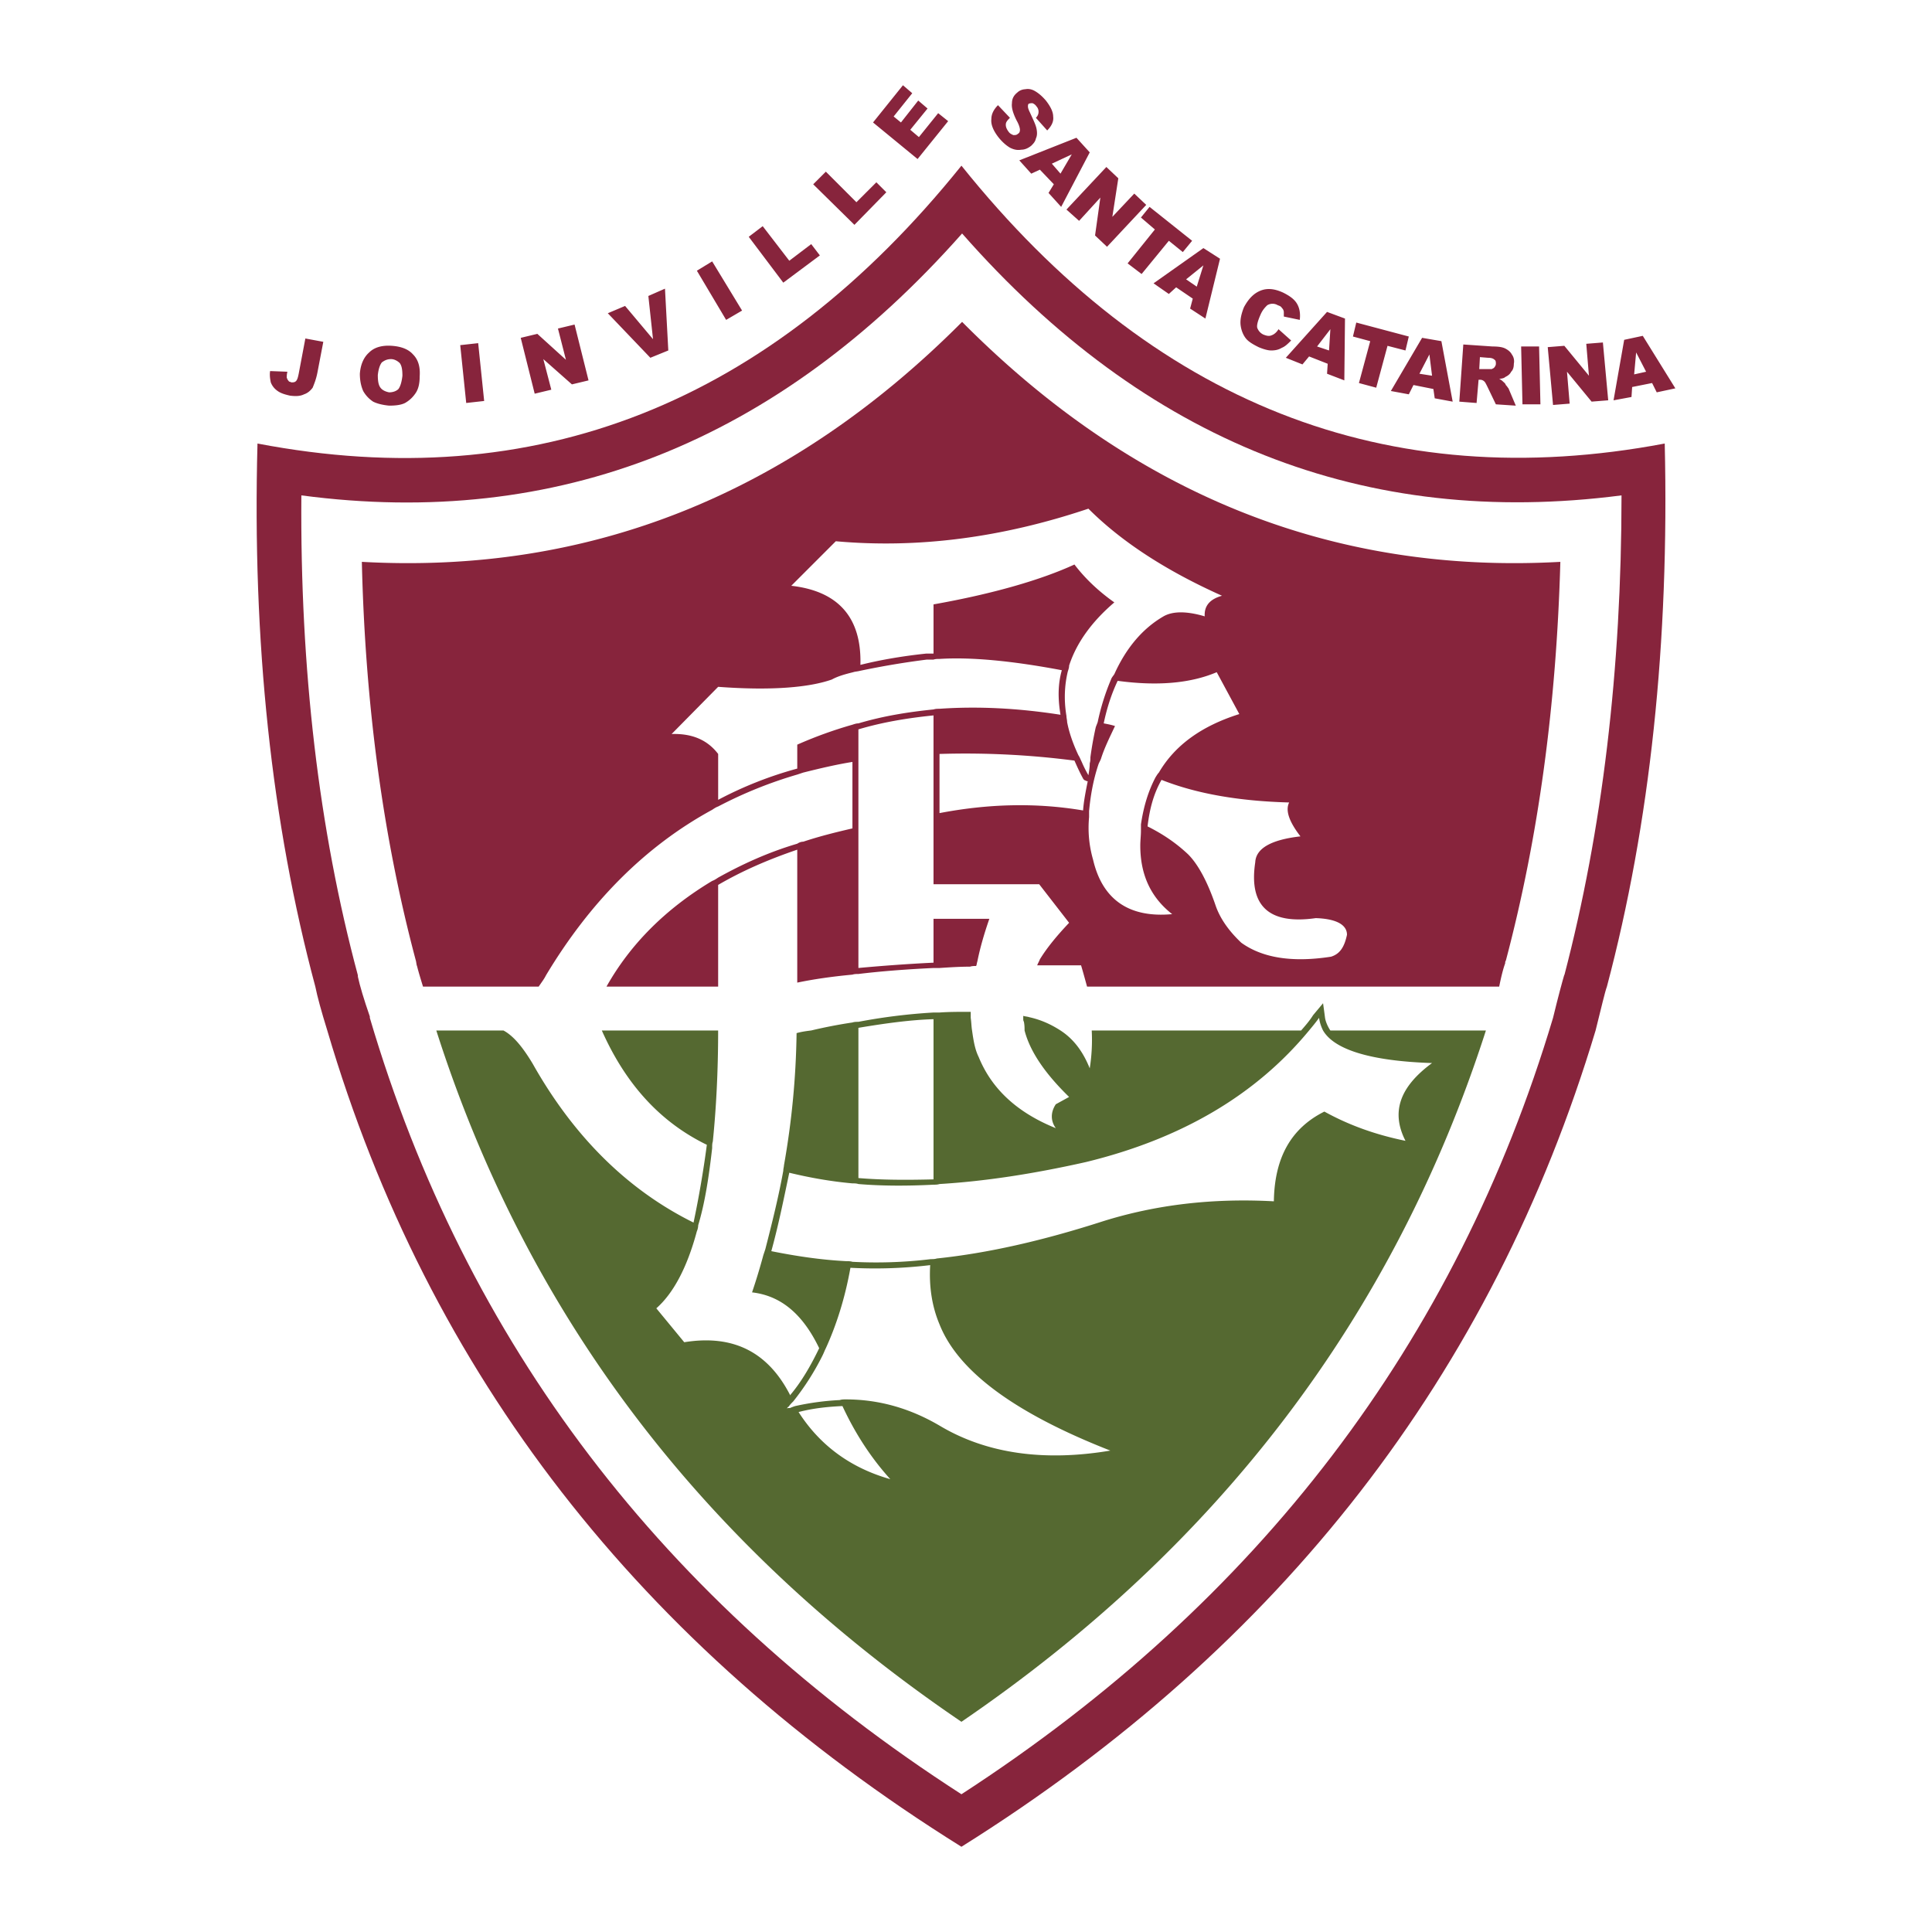 <svg xmlns="http://www.w3.org/2000/svg" width="2500" height="2500" viewBox="0 0 192.756 192.756"><g fill-rule="evenodd" clip-rule="evenodd"><path fill="#fff" d="M0 0h192.756v192.756H0V0z"/><path d="M166.09 44.251c-27.723 5.239-51.133-3.979-70.167-27.722-19.1 23.743-42.511 33.027-70.233 27.722-.53 19.763 1.393 37.869 5.77 54.183.199.995.597 2.454 1.194 4.378 10.081 34.221 31.17 61.412 63.269 81.44 31.966-20.028 52.989-47.22 63.269-81.44.598-2.388.93-3.847 1.129-4.378 4.31-16.248 6.232-34.353 5.769-54.183z" fill="#87243c"/><path d="M161.779 49.424c-25.6 3.316-47.486-5.306-65.79-26.13C77.552 44.119 55.6 52.806 30.067 49.424c-.132 17.31 1.725 33.292 5.638 47.883v.133c.199.928.597 2.255 1.193 3.979v.132c9.55 32.364 29.181 58.229 59.025 77.462 29.646-19.232 49.343-45.098 59.024-77.462.531-2.188.93-3.647 1.127-4.311v.066c3.781-14.457 5.705-30.507 5.705-47.882zM156.074 97.24v-.133.133z" fill="#fff"/><path d="M95.989 32.114C78.812 49.357 58.784 57.315 36.102 56.056c.332 14.259 2.122 27.523 5.372 39.726.066.199.066.465.133.597.132.53.331 1.193.597 2.056h11.54c.265-.397.53-.729.729-1.127 4.377-7.295 9.882-12.866 16.581-16.514.199-.133.397-.265.597-.332a42.76 42.76 0 0 1 7.892-3.184l.597-.199c1.592-.397 3.25-.796 4.908-1.061v6.632c-1.724.398-3.316.796-4.908 1.327-.199 0-.398.066-.597.199-2.918.862-5.505 2.056-7.892 3.382-.199.133-.398.265-.597.332-4.643 2.786-8.158 6.301-10.545 10.544H71.65V88.287c2.387-1.393 4.974-2.521 7.892-3.515v13.264c1.591-.332 3.382-.597 5.504-.796.199-.066.398-.066.597-.066 2.188-.266 4.708-.464 7.494-.597h.597c.995-.066 2.056-.133 3.05-.133.199-.066.399-.066.596-.066.066-.066.066-.265.133-.464.266-1.327.664-2.719 1.195-4.245h-5.571v4.377c-2.786.133-5.306.331-7.494.53V72.769c2.454-.729 4.908-1.128 7.494-1.393v16.845h10.544l2.984 3.847c-1.193 1.26-2.188 2.454-2.918 3.647-.066.199-.199.398-.266.597h4.377c.199.663.398 1.393.598 2.122h41.119c.199-.994.398-1.79.596-2.32 0-.066 0-.199.066-.266 3.25-12.269 5.041-25.467 5.439-39.792-22.68 1.259-42.576-6.699-59.687-23.942zM85.644 72.171c-.199 0-.398.066-.597.133a42.03 42.03 0 0 0-5.504 1.99v2.388a38.255 38.255 0 0 0-7.892 3.117v-4.576c-1.062-1.393-2.586-2.056-4.643-1.99l4.643-4.708c5.306.398 9.085.066 11.341-.729.597-.332 1.326-.531 2.122-.729.199-.066.398-.066.663-.133a82.186 82.186 0 0 1 6.698-1.127h.664c.199-.066.398-.066.597-.066 3.183-.199 7.295.199 12.203 1.127-.398 1.393-.398 2.852-.133 4.444-4.244-.664-8.291-.862-12.07-.597-.199 0-.398 0-.597.066-2.588.263-5.042.661-7.495 1.39zm22.415 8.688c-4.707-.796-9.482-.663-14.324.265v-5.902a84.316 84.316 0 0 1 13.463.663c.266.597.531 1.194.861 1.791.066.133.199.199.266.199.066.066.133.066.199.066-.2.995-.399 1.99-.465 2.918zm-.133-4.841c-.131-.265-.197-.464-.33-.664-.531-1.127-.93-2.254-1.129-3.315 0-.199-.066-.398-.066-.597-.264-1.592-.197-3.051.133-4.443.066-.199.133-.398.133-.597.73-2.255 2.256-4.377 4.51-6.3-1.592-1.127-2.918-2.388-3.979-3.78-3.316 1.525-8.092 2.918-14.06 3.979v4.908h-.73c-2.52.265-4.708.663-6.565 1.127.133-4.708-2.188-7.361-6.897-7.892L83.388 54c8.158.73 16.514-.332 25.202-3.25 3.25 3.25 7.693 6.168 13.33 8.688-1.193.332-1.791.995-1.725 2.056-1.791-.531-3.184-.531-4.111 0-2.057 1.193-3.713 3.117-4.908 5.77-.133.199-.264.332-.33.531a22.826 22.826 0 0 0-1.328 4.245c-.066.199-.133.331-.197.53a34.741 34.741 0 0 0-.531 2.984c0 .199 0 .398-.066.597 0 .398-.066.796-.133 1.194a12.178 12.178 0 0 1-.665-1.327zm1.129 9.749c-.398-1.393-.531-2.785-.398-4.244v-.597c.133-1.459.398-3.051.928-4.643.066-.199.199-.398.266-.597.332-1.061.863-2.123 1.393-3.25-.396-.132-.795-.199-1.127-.265.332-1.592.797-2.984 1.393-4.244 3.912.53 7.229.265 9.883-.862l2.254 4.178c-3.779 1.193-6.434 3.117-8.025 5.836-.133.133-.199.265-.33.464-.73 1.393-1.195 2.918-1.459 4.708v.597c0 .531-.066.995-.066 1.525 0 2.918 1.061 5.173 3.182 6.831-4.314.399-6.967-1.458-7.894-5.437zm23.742 9.683c-3.848.597-6.832.133-8.953-1.393-1.193-1.127-2.123-2.388-2.586-3.78-.797-2.321-1.725-4.045-2.721-5.041-1.061-.995-2.32-1.923-4.045-2.785.199-1.725.598-3.25 1.393-4.643 3.516 1.393 7.76 2.122 12.734 2.255-.398.796 0 1.923 1.127 3.382-2.918.332-4.443 1.194-4.51 2.586-.664 4.377 1.393 6.234 6.035 5.571 2.057.066 3.117.664 3.117 1.658-.265 1.261-.73 1.925-1.591 2.19z" fill="#87243c"/><path d="M132.73 102.812c-.266-.398-.465-.863-.531-1.261-.066-.53-.133-.995-.197-1.459l-.996 1.194c-.332.53-.729.994-1.193 1.525h-20.891c.066 1.26 0 2.52-.199 3.779-.664-1.657-1.592-2.918-2.918-3.779-.928-.598-1.924-1.062-3.117-1.327-.199-.065-.398-.065-.598-.132v.331c0 .066 0 .133.066.265.066.332.066.598.066.863.531 2.056 1.99 4.244 4.443 6.632l-1.326.729c-.529.796-.529 1.658 0 2.387-3.779-1.525-6.367-3.846-7.693-7.096-.396-.796-.529-1.725-.663-2.652-.066-.398-.066-.797-.133-1.261v-.597h-.53c-.796 0-1.658 0-2.586.066h-.597a57.671 57.671 0 0 0-7.494.928c-.199 0-.398 0-.597.066a49.643 49.643 0 0 0-4.112.797c-.53.066-.995.132-1.459.265a81.46 81.46 0 0 1-1.26 13.198c0 .132-.066.331-.066.53-.464 2.587-1.127 5.239-1.791 7.826l-.199.597a61.008 61.008 0 0 1-1.127 3.714c2.852.331 5.041 2.122 6.698 5.57-.862 1.791-1.791 3.383-2.918 4.709v-.066c-2.188-4.244-5.637-6.035-10.545-5.239l-2.786-3.383c1.658-1.459 3.051-3.979 4.046-7.692.066-.133.132-.397.132-.597.663-2.189 1.061-4.775 1.393-7.693 0-.266 0-.464.066-.663.332-3.25.531-6.964.531-11.075H60.043c2.388 5.371 5.836 9.151 10.479 11.406a102.753 102.753 0 0 1-1.327 7.76c-6.565-3.25-11.938-8.556-16.049-15.851-.995-1.658-1.923-2.785-2.918-3.315H43.53c9.086 28.451 26.595 51.464 52.393 68.973 25.665-17.509 43.175-40.521 52.327-68.973h-15.52v.001zm-47.086-.266c2.785-.465 5.239-.796 7.494-.862v15.983c-2.653.066-5.173.066-7.494-.133v-14.988zm-5.97 38.333c1.525-.397 2.984-.53 4.377-.597 1.26 2.719 2.852 5.173 4.775 7.295-3.979-1.128-7.029-3.382-9.152-6.698zm14.127 1.392c-2.918-1.724-6.035-2.653-9.417-2.653-.199 0-.398 0-.597.066a26.356 26.356 0 0 0-4.444.598 4.579 4.579 0 0 0-.53.199c-.199 0-.265 0-.332.066.066-.066.133-.199.199-.199.133-.199.266-.332.464-.531a25.763 25.763 0 0 0 2.918-4.576c.133-.265.199-.464.332-.729 1.061-2.321 1.923-5.04 2.453-8.024 2.587.133 5.173.066 7.959-.266-.133 2.188.199 4.179.928 5.902 1.857 4.709 7.561 8.888 17.045 12.602-6.699 1.127-12.402.264-16.978-2.455zm46.424-28.451c-2.918-.597-5.57-1.525-8.092-2.918-3.314 1.657-4.973 4.576-5.039 8.953-6.102-.332-11.738.331-17.045 1.989-5.969 1.924-11.473 3.184-16.58 3.714-.199.066-.398.066-.597.066-2.72.332-5.372.398-7.826.266-.199-.066-.464-.066-.663-.066-2.586-.133-5.107-.53-7.428-.995.729-2.652 1.26-5.306 1.791-7.825 1.923.464 4.045.861 6.3 1.061.199 0 .398 0 .597.066 2.321.199 4.908.199 7.494.066.199 0 .398 0 .597-.066 4.443-.266 9.285-.995 14.59-2.188 9.551-2.321 16.979-6.698 22.283-13.131.332-.398.664-.797.996-1.261.066.464.199.862.398 1.261 1.127 1.923 4.773 3.05 10.875 3.249-3.249 2.387-4.11 4.908-2.651 7.759z" fill="#556931"/><path d="M99.57 10.494l1.193 1.26c-.199.199-.33.332-.396.53-.066.332.066.597.264.862.133.199.332.265.465.332.199 0 .332 0 .465-.132.133-.066.199-.199.199-.398 0-.132-.066-.464-.332-.928-.332-.664-.531-1.26-.465-1.724 0-.464.199-.796.531-1.061a1.22 1.22 0 0 1 .795-.332c.332-.066.664 0 .996.199.33.199.662.464 1.061.928.465.597.729 1.128.729 1.592.066.464-.133.929-.596 1.393l-1.127-1.26c.197-.199.264-.398.264-.597a.76.76 0 0 0-.197-.531c-.133-.199-.266-.265-.398-.332-.133 0-.266 0-.398.066-.066.066-.066.199-.066.265 0 .132.066.332.199.597.332.729.598 1.26.664 1.658.064.332.064.663-.066.928-.066.332-.266.531-.465.729-.332.266-.664.398-.994.398-.398.066-.73 0-1.129-.199-.33-.199-.662-.464-1.061-.929-.598-.729-.863-1.393-.797-1.923-.002-.53.264-.993.662-1.391zm5.571 7.892l-.529.862 1.26 1.393 2.852-5.438-1.326-1.459-5.703 2.255 1.193 1.327.861-.398 1.392 1.458zm.664-1.061l-.863-.995 1.99-.929-1.127 1.924zm4.576-.664l1.193 1.128-.596 3.847 2.188-2.321 1.193 1.127-3.912 4.179-1.193-1.127.529-3.78-2.121 2.321-1.262-1.127 3.981-4.247zm4.31 3.98l-.861 1.062 1.393 1.193-2.721 3.382 1.395 1.061 2.719-3.316 1.393 1.127.928-1.127-4.246-3.382zm4.311 9.152l-1.658-1.127-.729.663-1.525-1.061 4.973-3.515 1.658 1.061-1.459 5.969-1.525-.995.265-.995zm.398-1.194l-1.062-.729 1.725-1.393-.663 2.122zm8.157 4.245l1.262 1.127c-.332.332-.598.597-.93.729-.332.199-.662.266-1.061.266-.332 0-.797-.133-1.26-.332-.531-.265-.996-.531-1.26-.862-.266-.332-.465-.796-.531-1.327-.066-.531.066-1.127.332-1.791.463-.862.994-1.393 1.658-1.658.662-.265 1.393-.199 2.254.199.664.332 1.127.664 1.393 1.127.266.464.332.995.266 1.592l-1.592-.332v-.398a.6.6 0 0 0-.199-.464c-.066-.132-.199-.199-.398-.265a1.017 1.017 0 0 0-1.061 0c-.199.199-.465.464-.662.929-.266.597-.398 1.061-.332 1.326.133.332.332.53.596.663.332.133.598.199.863.066.199-.065.464-.264.662-.595zm4.908 3.448l-.066.995 1.725.663.066-6.168-1.791-.663-4.111 4.576 1.658.663.662-.796 1.857.73zm.133-1.326l-1.193-.398 1.326-1.724-.133 2.122zm2.718-2.785l5.24 1.393-.332 1.393-1.791-.464-1.127 4.178-1.725-.464 1.127-4.178-1.725-.464.333-1.394zm7.694 6.631l.133.928 1.791.332-1.127-6.035-1.924-.332-3.117 5.306 1.791.331.465-.928 1.988.398zm-.133-1.326l-1.26-.199.994-1.923.266 2.122zm2.719 2.586l.398-5.703 2.918.199c.598 0 .996.066 1.26.199.266.133.531.332.664.597.199.265.266.597.199.928 0 .332-.066.597-.266.796-.133.266-.332.398-.598.531-.131.133-.33.133-.596.199.199.066.332.199.398.266s.197.132.264.332c.133.132.199.265.266.332l.73 1.725-1.99-.133-.861-1.791c-.133-.265-.199-.397-.266-.464a.603.603 0 0 0-.465-.199h-.133l-.199 2.321-1.723-.135zm1.99-3.249h1.259c.066-.066.199-.066.266-.199.066-.066.133-.199.133-.332s0-.331-.133-.397c-.133-.133-.332-.199-.662-.199l-.797-.066-.066 1.193zm4.178-2.255h1.791l.133 5.77h-1.791l-.133-5.77zm2.654.066l1.656-.133 2.455 2.985-.266-3.184 1.658-.133.531 5.77-1.658.132-2.455-2.984.266 3.184-1.658.133-.529-5.77zm10.412 3.581l-1.99.398-.066.995-1.791.332 1.062-6.035 1.855-.398 3.25 5.239-1.857.398-.463-.929zm-.598-1.127l-.994-1.923-.199 2.188 1.193-.265zM30.465 33.772l1.791.331-.597 3.117c-.133.663-.332 1.127-.464 1.459-.199.266-.464.531-.862.663-.398.199-.862.199-1.393.133-.597-.133-.995-.265-1.327-.53a1.82 1.82 0 0 1-.597-.796c-.066-.332-.132-.729-.066-1.128l1.724.066c-.066.266-.066.465-.066.597.066.132.066.199.199.332 0 .066.133.066.265.133.199 0 .332 0 .464-.133s.199-.398.265-.729l.664-3.515zm5.438 3.515c.066-.929.398-1.658.928-2.122.531-.531 1.326-.73 2.255-.664s1.658.332 2.123.862c.53.531.729 1.26.663 2.189 0 .729-.133 1.26-.398 1.658s-.597.729-1.061.995c-.398.199-.928.266-1.592.266-.664-.066-1.194-.199-1.591-.398a3.066 3.066 0 0 1-.995-1.061c-.199-.465-.332-.995-.332-1.725zm1.791.133c0 .597.066.995.266 1.26.198.266.53.398.862.464.398 0 .729-.132.929-.332.199-.266.332-.729.398-1.326 0-.597-.066-.995-.266-1.261-.199-.199-.53-.397-.862-.397-.397 0-.663.133-.928.331-.2.266-.333.664-.399 1.261zm8.223-2.985l1.791-.199.597 5.77-1.791.199-.597-5.77zm6.036-.729l1.658-.398 2.852 2.587-.796-3.117 1.658-.398 1.393 5.571-1.658.398-2.852-2.52.796 3.051-1.658.398-1.393-5.572zm8.688-2.454l1.724-.729 2.786 3.316-.464-4.311 1.658-.729.332 6.167-1.791.729-4.245-4.443zm8.887-4.244l1.525-.929 2.984 4.907-1.591.929-2.918-4.907zm5.173-3.383l1.393-1.061 2.653 3.449 2.188-1.658.862 1.127-3.648 2.719-3.448-4.576zm6.432-5.239l1.261-1.26 3.05 3.05 1.99-1.989.995.995-3.183 3.25-4.113-4.046zm5.97-6.168l2.984-3.714.928.796-1.856 2.321.729.597 1.724-2.188.929.796-1.724 2.122.862.729 1.923-2.387.995.796-3.051 3.78-4.443-3.648z" fill="#87243c"/></g></svg>